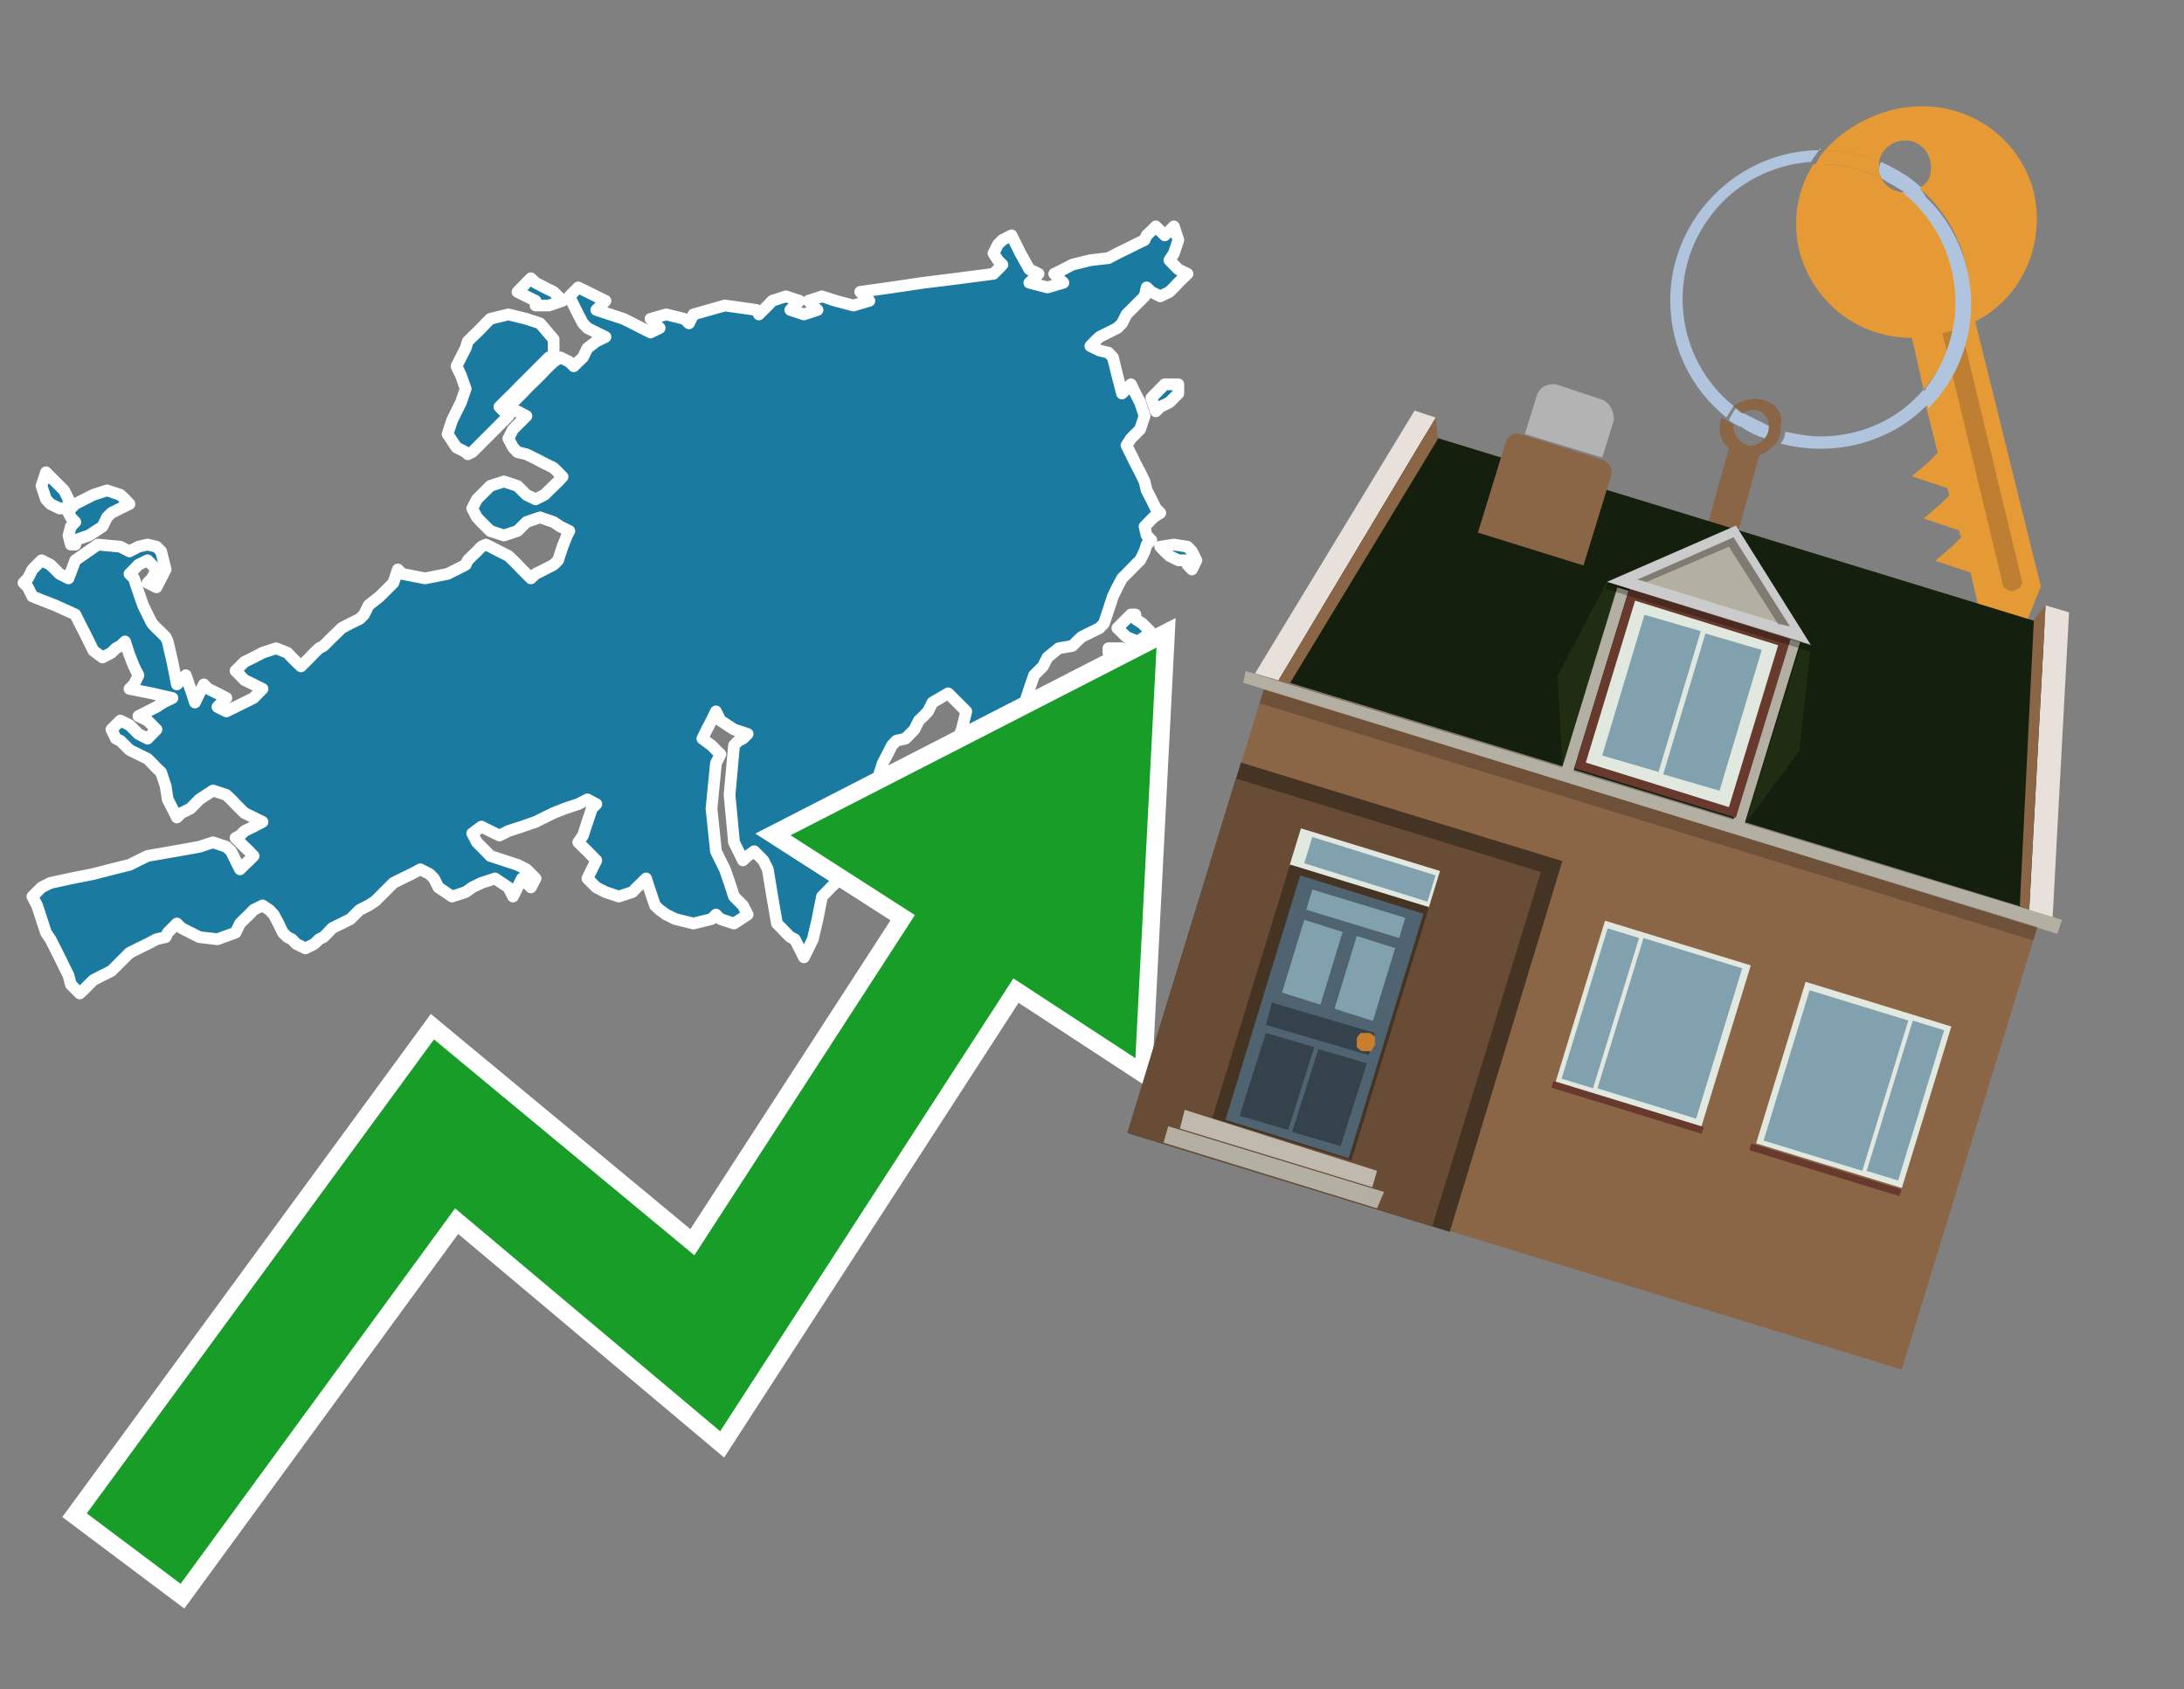 <?xml version="1.0" encoding="utf-8"?>
<!-- Generator: Adobe Illustrator 26.0.3, SVG Export Plug-In . SVG Version: 6.00 Build 0)  -->
<svg version="1.1" id="Text" xmlns="http://www.w3.org/2000/svg" xmlns:xlink="http://www.w3.org/1999/xlink" x="0px" y="0px"
	 width="93.1px" height="72px" viewBox="0 0 93.1 72" style="enable-background:new 0 0 93.1 72;" xml:space="preserve">
<rect x="0" y="0" width="93.1" height="72" fill="#808080" stroke="none"/>
<style type="text/css">
	.st0{fill:#1B7AA0;stroke:#FFFFFF;stroke-width:0.5;stroke-linejoin:round;}
	.st1{fill:none;stroke:#FFFFFF;stroke-width:1.5;stroke-miterlimit:10;}
	.st2{fill:#179D28;}
	.st3{fill:#E69A35;}
	.st4{fill:#B0C4DE;}
	.st5{fill:#8A6546;}
	.st6{fill:#BF7F32;}
	.st7{fill-rule:evenodd;clip-rule:evenodd;fill:#151F0D;}
	.st8{fill-rule:evenodd;clip-rule:evenodd;fill:#453323;}
	.st9{fill-rule:evenodd;clip-rule:evenodd;fill:#684C35;}
	.st10{fill:#B3B3B3;}
	.st11{fill:#E8E0DA;}
	.st12{fill-rule:evenodd;clip-rule:evenodd;fill:#B4AFA3;}
	.st13{opacity:0.2;}
	.st14{fill:#E1E8DF;}
	.st15{fill:#506371;}
	.st16{fill:#81A1AE;}
	.st17{fill:#35424B;}
	.st18{fill:#C87E2C;}
	.st19{fill-rule:evenodd;clip-rule:evenodd;fill:#C0B9AD;}
	.st20{fill-rule:evenodd;clip-rule:evenodd;fill:#E1E8DF;}
	.st21{fill-rule:evenodd;clip-rule:evenodd;fill:#81A1AE;}
	.st22{fill-rule:evenodd;clip-rule:evenodd;fill:#683A2D;}
	.st23{fill-rule:evenodd;clip-rule:evenodd;fill:#1F2E13;}
	.st24{fill-rule:evenodd;clip-rule:evenodd;fill:#CBCBCB;}
	.st25{opacity:0.3;fill-rule:evenodd;clip-rule:evenodd;}
</style>
<path class="st0" d="M21.67,17.34L21.87,17.15L22.06,16.96L22.25,16.77L22.44,16.57L22.63,16.38L22.83,16.19L23.02,16.0L23.21,15.8L23.4,15.61L23.6,15.42L23.88,15.23L24.27,15.42L24.46,15.61L24.65,15.42L24.85,15.23L25.04,14.84L25.42,14.55L25.81,14.36L25.42,14.17L25.04,13.98L24.85,13.78L24.65,13.4L24.46,13.02L24.27,12.63L24.65,12.25L25.04,12.44L25.42,12.63L25.81,12.82L25.62,13.02L25.42,13.21L26.0,13.4L26.58,13.59L26.96,13.78L27.35,13.98L27.73,14.17L28.12,13.98L27.92,13.78L27.73,13.59L28.4,13.4L29.17,13.59L29.37,13.78L29.56,13.4L30.9,13.02L32.25,13.21L32.35,13.4L32.54,13.21L32.73,13.02L32.92,12.82L33.5,12.63L34.08,12.82L33.88,13.02L33.69,13.21L34.27,13.4L34.85,13.21L34.65,13.02L34.46,12.82L35.04,12.63L35.62,12.82L36.38,13.02L37.06,12.82L36.87,12.63L36.67,12.44L38.02,12.25L39.37,12.05L40.9,11.86L42.35,11.67L42.54,11.48L42.73,11.28L42.54,11.09L42.35,10.8L42.54,10.42L42.73,10.23L43.12,10.03L43.5,10.8L43.88,11.48L44.27,11.67L44.08,11.86L43.88,12.05L44.65,12.25L45.33,12.05L45.13,11.86L44.94,11.67L45.33,11.48L45.71,11.28L46.48,11.09L47.25,11.0L47.63,10.8L48.02,10.61L48.4,10.42L48.79,10.23L48.88,10.03L49.08,9.84L49.27,9.65L49.46,9.84L49.65,10.03L49.85,9.84L50.04,9.65L50.23,10.23L50.04,10.8L49.85,11.09L50.23,11.48L50.62,11.67L50.42,11.86L50.23,12.05L50.04,12.25L49.85,12.44L49.46,12.63L49.08,12.44L48.88,12.25L48.79,12.63L48.4,13.02L48.02,13.4L47.83,13.78L47.63,13.98L47.25,14.17L46.87,14.36L46.67,14.55L46.48,14.75L46.87,14.94L47.25,15.03L47.44,15.23L47.63,16.0L47.83,16.77L48.02,16.57L48.21,16.38L48.4,16.77L48.6,17.15L48.79,17.73L48.6,18.3L48.4,18.5L48.21,18.69L48.02,18.98L48.21,19.36L48.4,19.75L48.6,20.13L48.79,20.52L48.88,20.9L49.08,21.28L49.27,21.67L49.46,21.86L49.17,22.05L48.79,22.44L48.88,22.82L49.08,23.02L48.88,23.21L48.79,23.5L48.6,23.88L48.4,24.07L48.21,24.27L48.02,24.46L47.83,24.65L47.63,25.03L47.44,25.42L47.25,26.0L47.06,26.57L46.87,26.77L46.48,26.96L46.1,27.15L45.9,27.34L45.71,27.53L45.13,27.63L44.65,28.02L44.46,28.4L44.27,28.59L44.08,28.78L43.88,29.36L43.69,29.94L43.5,30.13L43.12,30.32L42.73,30.52L43.31,30.71L43.88,31.19L43.69,31.77L43.5,31.96L43.31,32.15L43.12,32.34L42.73,32.53L42.35,32.34L41.96,32.15L41.58,32.34L41.38,32.53L41.19,32.34L41.0,32.15L40.81,31.57L41.0,31.09L41.19,30.32L40.42,29.55L39.75,29.94L39.56,30.32L39.37,30.52L39.17,30.71L38.98,31.09L38.6,31.48L38.21,31.57L38.02,31.77L37.83,32.15L37.63,32.53L37.44,33.11L37.25,33.69L37.06,34.27L36.87,34.84L36.67,35.52L36.58,36.28L36.38,36.67L36.19,37.05L36.0,37.25L35.81,37.44L35.62,37.63L35.42,37.82L35.23,38.02L35.04,38.21L34.85,39.17L34.65,40.03L34.46,40.42L34.27,40.8L34.08,40.42L33.88,40.03L33.69,39.94L33.5,39.75L33.31,39.55L33.12,39.36L32.92,38.21L32.73,37.05L32.54,36.67L32.15,36.28L31.87,36.48L31.67,36.67L31.48,36.28L31.29,35.9L31.1,33.88L31.29,31.77L31.48,31.57L31.67,31.48L31.87,31.28L31.29,31.09L30.71,30.71L30.52,30.32L30.33,30.71L30.13,31.09L29.94,31.48L30.33,31.77L30.71,32.15L30.52,32.53L30.33,34.46L30.52,36.28L30.71,36.67L30.9,37.05L31.1,37.63L31.29,38.21L31.48,38.4L31.67,38.59L31.87,38.98L31.29,39.36L30.71,39.17L30.52,38.98L30.33,39.17L29.56,39.36L28.79,39.17L28.4,38.98L28.12,38.78L27.92,38.59L27.73,38.02L27.54,37.44L27.35,37.63L27.15,37.82L26.96,38.02L26.38,38.21L25.81,38.02L25.42,37.82L25.04,37.44L25.23,37.05L25.42,36.67L25.04,36.28L24.65,35.9L24.85,35.61L25.04,35.03L25.23,34.46L25.42,34.27L25.04,34.07L24.65,34.27L24.08,34.46L23.6,34.65L23.21,34.84L22.83,35.03L22.25,35.23L21.67,35.42L21.29,35.61L20.9,35.42L20.52,35.23L20.13,35.52L20.33,35.9L20.52,36.09L20.71,36.28L20.9,36.48L21.48,36.67L22.06,36.86L22.44,37.05L22.83,37.44L22.63,37.82L22.44,37.63L22.25,37.44L22.06,37.82L21.87,38.21L21.67,37.82L21.1,37.44L20.52,37.63L20.13,37.82L19.85,38.02L19.27,38.21L18.69,37.82L18.5,37.44L18.31,37.25L17.92,37.05L17.54,37.25L17.15,37.44L16.77,37.63L16.58,37.82L16.38,38.02L16.19,38.21L16.0,38.4L15.71,38.59L15.33,38.78L15.13,38.98L14.94,39.17L14.56,39.36L14.17,39.55L13.98,39.75L13.79,39.94L13.6,40.03L13.4,40.23L13.02,40.42L12.63,40.23L12.44,40.03L12.25,39.94L12.06,39.75L11.87,39.36L11.67,38.98L11.48,38.78L11.19,38.59L10.81,38.78L10.62,38.98L10.42,39.17L10.23,39.36L10.04,39.75L9.27,40.03L8.5,39.94L8.12,39.75L7.73,39.55L7.54,39.36L7.35,39.55L7.15,39.75L7.06,39.94L6.67,40.03L6.29,40.23L5.9,40.42L5.52,40.61L5.33,40.8L5.13,41.0L4.94,41.19L4.75,41.38L4.37,41.57L3.98,41.77L3.79,41.96L3.6,42.15L3.4,42.34L3.21,42.15L3.02,41.96L2.92,41.57L2.73,41.19L2.54,40.8L2.35,40.42L2.15,40.03L1.96,39.75L1.77,39.17L1.58,38.59L1.38,38.21L1.77,37.82L2.15,37.63L3.02,37.44L3.98,37.25L4.75,37.05L5.52,36.86L5.9,36.67L6.29,36.48L7.44,36.28L8.5,36.09L9.08,35.9L9.65,36.09L9.85,36.28L10.04,36.67L10.23,37.05L10.42,36.86L10.62,36.67L10.81,36.48L10.62,36.28L10.42,36.09L10.23,35.9L10.04,35.71L10.23,35.61L10.42,35.42L10.81,35.23L11.19,35.03L10.81,34.84L10.42,34.65L10.23,34.46L10.04,34.27L9.85,34.07L9.65,33.88L9.08,33.69L8.5,34.07L8.12,34.46L7.73,34.65L7.54,34.84L7.35,34.46L7.15,34.07L7.06,33.5L6.87,32.92L6.67,32.73L6.48,32.53L6.29,32.34L5.9,32.15L5.52,31.96L5.33,31.77L5.13,31.57L4.94,31.48L4.75,31.09L5.13,30.71L5.52,30.9L5.71,31.09L5.9,31.28L6.29,31.48L6.67,31.09L6.29,30.71L5.9,30.52L6.29,30.32L6.67,30.13L6.96,29.94L7.35,29.75L6.48,29.55L5.52,29.36L5.71,29.17L5.9,28.78L5.71,28.4L5.52,27.92L5.33,27.34L5.13,27.53L4.94,27.63L4.75,27.82L4.37,28.02L3.98,27.73L3.79,27.34L3.6,26.96L3.4,26.57L3.21,26.19L2.35,25.8L1.38,25.42L1.19,25.03L1.0,24.84L1.19,24.65L1.38,24.27L1.77,23.88L2.15,24.07L2.35,24.27L2.54,24.46L2.92,24.65L3.21,23.88L4.17,23.21L5.13,23.3L5.52,23.5L5.9,23.3L6.29,23.21L6.67,23.3L6.87,23.5L7.06,24.27L6.67,25.03L6.29,24.84L6.48,24.65L6.67,24.27L6.29,23.88L5.9,24.07L5.71,24.27L5.52,24.46L5.71,24.65L5.9,25.23L6.1,25.8L6.29,26.19L6.48,26.57L6.67,26.77L6.87,26.96L7.06,27.15L7.15,27.34L7.35,28.21L7.54,29.17L7.73,28.98L7.92,28.78L8.12,29.36L8.31,29.94L8.5,29.55L8.69,29.17L8.88,29.36L9.27,29.55L9.65,29.75L9.46,29.94L9.27,30.13L9.65,30.32L10.04,30.13L10.42,29.94L10.81,29.75L11.0,29.55L11.19,29.36L10.81,29.17L10.42,28.98L10.23,28.78L10.04,28.59L10.23,28.4L10.42,28.21L10.81,28.02L11.19,27.82L11.77,27.63L12.25,27.82L12.44,28.02L12.63,28.21L12.83,28.4L13.02,28.21L13.21,28.02L13.4,27.82L13.6,27.63L13.79,27.53L13.98,27.34L14.17,27.15L14.37,26.96L14.56,26.77L14.94,26.57L15.33,26.38L15.52,26.19L15.71,25.8L16.19,25.42L16.77,24.84L16.96,24.27L17.15,24.46L18.12,24.65L19.08,24.46L19.46,24.27L19.85,24.07L19.94,23.88L20.13,23.69L20.33,23.5L20.52,23.3L20.71,23.21L20.9,23.3L21.29,23.5L21.67,23.69L21.87,23.88L22.06,24.07L22.25,24.27L22.44,24.46L22.63,24.65L22.83,24.46L23.21,24.27L23.6,24.07L23.79,23.88L23.98,23.3L24.17,22.82L24.27,22.63L23.88,22.44L23.6,22.25L23.02,22.05L22.44,22.25L22.25,22.44L22.06,22.63L21.48,22.82L20.9,22.63L20.71,22.44L20.52,22.25L20.33,22.05L20.13,21.67L20.33,21.28L20.52,21.09L20.71,20.9L20.9,20.71L21.48,20.52L22.06,20.71L22.25,20.9L22.44,21.09L22.83,21.28L23.21,21.09L23.4,20.9L23.6,20.71L23.79,20.52L23.98,20.32L23.79,20.13L23.6,19.94L23.21,19.75L22.83,19.55L22.44,19.36L22.06,19.27L21.87,19.07L21.67,18.69L21.87,18.3L22.06,18.11L22.25,17.92L22.44,17.73L22.06,17.53L21.67,17.53ZM23.4,15.23L23.21,15.42L23.02,15.61L22.83,15.8L22.63,16.0L22.44,16.19L22.25,16.38L22.06,16.57L21.87,16.77L21.67,16.96L21.48,17.15L21.29,17.34L21.48,17.53L21.67,17.73L21.48,17.92L21.29,18.11L21.1,18.3L20.9,18.5L20.71,18.69L20.52,18.88L20.33,19.07L20.13,19.27L19.94,19.36L19.85,19.27L19.46,19.07L19.08,18.5L19.27,17.92L19.46,17.53L19.65,17.15L19.85,16.57L19.65,16.0L19.46,15.61L19.65,15.23L19.85,14.84L19.94,14.55L20.13,14.36L20.33,14.17L20.52,13.98L20.71,13.78L20.9,13.59L21.67,13.4L22.44,13.59L23.02,13.78L23.6,14.46L23.6,15.23ZM3.02,23.21L2.92,22.82L3.02,22.44L3.21,22.25L3.02,22.05L2.92,21.86L3.02,21.67L3.21,21.48L3.6,21.28L3.98,21.09L4.56,20.9L5.13,21.09L5.33,21.28L5.52,21.48L5.13,21.67L4.75,21.86L4.56,22.05L4.37,22.44L3.79,22.82L3.21,23.02L3.21,23.21ZM2.54,21.67L2.15,21.48L1.96,21.28L1.77,20.71L1.96,20.13L2.15,20.32L2.35,20.52L2.54,20.71L2.73,20.9L2.92,21.28L2.92,21.67ZM47.83,27.63L48.4,27.82L48.21,28.02L48.02,28.21L47.83,28.4L47.63,28.21L47.44,28.02L47.25,27.82L47.25,27.63ZM48.4,26.38L48.69,26.57L49.08,26.96L48.5,27.34L48.02,27.15L47.83,26.96L47.63,26.77L47.83,26.57L48.02,26.38L48.21,26.19L48.4,26.19ZM50.23,23.88L49.85,23.69L49.65,23.5L49.46,23.3L50.04,23.21L50.62,23.3L50.81,23.5L51.0,23.88L50.81,24.27L50.62,24.07L50.62,23.88ZM50.23,16.77L49.85,17.15L49.46,17.34L49.27,17.53L49.08,16.96L49.65,16.38L50.23,16.38ZM22.83,12.82L22.44,12.63L22.06,12.44L22.25,12.25L22.44,12.05L22.63,11.86L22.83,12.05L23.21,12.25L23.6,12.44L23.79,12.63L23.98,12.82L23.4,13.02L22.83,13.02Z"/>
<polygon class="st1" points="49.3,27.6 33.7,35.6 39,39 29.6,53.5 18.5,44.3 3.7,64.5 7.7,67.5 19.4,51.5 30.7,61 43.2,41.7 
	48.4,45.1 "/>
<polygon class="st2" points="49.3,27.6 33.7,35.6 39,39 29.6,53.5 18.5,44.3 3.7,64.5 7.7,67.5 19.4,51.5 30.7,61 43.2,41.7 
	48.4,45.1 "/>
<path class="st3" d="M80.2,7.6c0-0.1-0.1-0.2-0.1-0.3c0-0.1,0-0.3,0-0.4c-0.7-0.3-1.5-0.5-2.3-0.5c-0.2,0.2-0.3,0.4-0.4,0.6
	c0.1,0,0.2,0,0.3,0C78.5,7,79.4,7.2,80.2,7.6z"/>
<path class="st4" d="M77.6,6.4c-3.5,0-6.4,2.9-6.4,6.4c0,2,0.9,3.8,2.4,5c0.1-0.2,0.2-0.3,0.3-0.5c-2.5-2-2.9-5.7-0.9-8.2
	c1-1.3,2.6-2.1,4.2-2.2c0.1-0.2,0.3-0.4,0.4-0.6V6.4z"/>
<path class="st3" d="M84.2,13.7c2-1,3-3.3,2.5-5.5C86,5.5,83.3,4,80.6,4.7c-1.1,0.3-2.1,0.9-2.8,1.7c0.8,0,1.6,0.2,2.3,0.5
	c0.1-0.6,0.7-1,1.3-0.9c0.6,0.1,1,0.7,0.9,1.3c0,0.3-0.2,0.6-0.5,0.7c2.7,2.3,2.9,6.4,0.6,9c-0.1,0.1-0.2,0.2-0.3,0.3l0.5,2
	l-0.4,0.4l-0.7,0.6l0.9,0.3l0.6,0.2l0.1,0.3l-0.4,0.4L82,22.1l0.9,0.3l0.6,0.2l0.1,0.3l-0.4,0.4l-0.7,0.6l0.9,0.3l0.6,0.2l0.3,1.3
	l1.8,1.5L87,25L84.2,13.7z"/>
<path class="st3" d="M81.2,8.2c-0.4,0-0.8-0.2-1-0.6C79.4,7.2,78.5,7,77.6,7c-0.1,0-0.2,0-0.3,0c-0.7,1.1-0.9,2.4-0.6,3.7
	c0.6,2.2,2.5,3.7,4.8,3.7l0.5,2.2c2.1-2.4,1.9-6.1-0.6-8.2C81.3,8.3,81.2,8.3,81.2,8.2z"/>
<path class="st4" d="M74.1,18.1c0.4,0.3,0.8,0.5,1.2,0.6c0.1-0.1,0.2-0.3,0.2-0.5l0,0c-0.4-0.2-0.8-0.4-1.2-0.6
	C74.2,17.8,74.1,17.9,74.1,18.1z"/>
<path class="st4" d="M74.4,17.7c-0.2-0.1-0.3-0.2-0.4-0.3c-0.1,0.1-0.2,0.3-0.3,0.5c0.1,0.1,0.3,0.2,0.5,0.3
	C74.1,17.9,74.2,17.8,74.4,17.7z"/>
<path class="st5" d="M74.8,17c-0.3,0-0.6,0.1-0.9,0.3c0.1,0.1,0.3,0.2,0.4,0.3c0.3-0.2,0.8-0.2,1,0.2c0.1,0.1,0.1,0.3,0.1,0.4l0,0
	c0,0.4-0.3,0.7-0.7,0.8c-0.4,0-0.7-0.3-0.8-0.7c0,0,0,0,0-0.1v-0.1c-0.2-0.1-0.3-0.2-0.5-0.3c-0.2,0.4-0.1,1,0.3,1.3l-1,3.6L74,23
	l1-3.6c0.3-0.1,0.5-0.3,0.7-0.5c0.1-0.2,0.2-0.3,0.2-0.5c0-0.1,0-0.1,0-0.2C76.1,17.5,75.5,17,74.8,17z"/>
<path class="st6" d="M86,25.1l-0.2,0.1c-0.2,0-0.3-0.1-0.4-0.2l0,0l-2.6-10.8l0.8-0.2l2.6,10.8C86.2,24.9,86.1,25.1,86,25.1L86,25.1
	z"/>
<path class="st4" d="M80.1,7.3c0,0.1,0.1,0.2,0.1,0.3c0.3,0.2,0.7,0.4,1,0.6c0.1,0,0.2,0,0.3,0c0.1,0,0.3-0.1,0.4-0.2
	c-0.5-0.5-1.1-0.8-1.7-1.1C80.1,7,80.1,7.2,80.1,7.3z"/>
<path class="st4" d="M77.6,18.6c-0.5,0-1-0.1-1.5-0.2c0,0.2-0.1,0.4-0.2,0.5c2.2,0.6,4.7,0,6.3-1.7L82,16.6
	C80.9,17.9,79.3,18.6,77.6,18.6z"/>
<path class="st4" d="M81.8,8c-0.1,0.1-0.2,0.1-0.4,0.2c-0.1,0-0.2,0-0.3,0c2.5,2,3,5.6,1.1,8.2c-0.1,0.1-0.1,0.2-0.2,0.3l0.2,0.7
	c2.5-2.5,2.4-6.6-0.1-9C82,8.2,81.9,8.1,81.8,8L81.8,8z"/>
<g>
	
		<rect x="50.3" y="33.4" transform="matrix(-0.956 -0.293 0.293 -0.956 119.369 105.037)" class="st5" width="34.5" height="20.3"/>
	<polygon class="st7" points="60.4,18.4 87.5,26.7 87,38.9 54,28.8 	"/>
	<polygon class="st8" points="52.9,32.5 66.6,36.7 61.8,52.5 48.1,48.3 49.4,43.9 52.9,32.5 	"/>
	
		<rect x="50.1" y="34.8" transform="matrix(0.956 0.293 -0.293 0.956 14.983 -14.77)" class="st9" width="13.6" height="15.8"/>
	<path class="st5" d="M68.3,19.6l-3.5-1.1c-0.3-0.1-0.5,0.1-0.6,0.3L63,22.7l4.5,1.4l1.2-3.9C68.7,19.9,68.6,19.7,68.3,19.6z"/>
	<path class="st10" d="M68.2,17l-1.8-0.6c-0.4-0.1-0.8,0.1-0.9,0.5l-0.5,1.6l3.3,1l0.5-1.6C68.8,17.5,68.6,17.1,68.2,17z"/>
	<polygon class="st11" points="61.2,17.8 60.3,17.5 53.5,28.7 54.5,29 	"/>
	<polygon class="st5" points="61.3,18.7 61.2,17.8 54.5,29 55,29.1 	"/>
	<polygon class="st11" points="87.2,25.8 88.2,26.1 87.5,39.1 86.5,38.8 	"/>
	<polygon class="st5" points="86.7,26.4 87.2,25.8 86.5,38.8 86.1,38.6 	"/>
	<polygon class="st12" points="53.1,28.6 53,29.1 87.7,39.8 87.9,39.2 81.3,37.2 53.1,28.6 	"/>
	
		<rect x="53" y="34.4" transform="matrix(-0.956 -0.293 0.293 -0.956 127.265 88.495)" class="st13" width="34.5" height="0.6"/>
	<g>
		
			<rect x="55.1" y="36.1" transform="matrix(-0.956 -0.293 0.293 -0.956 102.984 89.402)" class="st14" width="6.2" height="1.7"/>
		
			<rect x="53.2" y="37.6" transform="matrix(-0.956 -0.293 0.293 -0.956 97.448 100.999)" class="st8" width="6.2" height="11.3"/>
		<g transform="matrix( 0.861, 0, 0, 0.861, 2148,666.7) ">
			<g>
				<g id="Symbol_9_0_Layer2_0_MEMBER_8_MEMBER_12_MEMBER_0_FILL_2_">
					<path class="st15" d="M-2424.3-729.1l-6.1-1.9l-3.7,12.1l6.1,1.9L-2424.3-729.1z"/>
				</g>
			</g>
		</g>
		<g transform="matrix( 0.861, 0, 0, 0.861, 2148,666.7) ">
			<g>
				<g id="Symbol_9_0_Layer2_0_MEMBER_8_MEMBER_12_MEMBER_1_MEMBER_1_FILL_32_">
					<path class="st16" d="M-2427.6-728l-1.1,3.6l1.9,0.6l1.1-3.6L-2427.6-728z"/>
				</g>
			</g>
		</g>
		<g transform="matrix( 0.861, 0, 0, 0.861, 2148,666.7) ">
			<g>
				<g id="Symbol_9_0_Layer2_0_MEMBER_8_MEMBER_12_MEMBER_1_MEMBER_1_FILL_3_">
					<path class="st16" d="M-2430.2-728.8l-1.1,3.6l1.9,0.6l1.1-3.6L-2430.2-728.8z"/>
				</g>
			</g>
		</g>
		<g transform="matrix( 0.861, 0, 0, 0.861, 2148,666.7) ">
			<g>
				<g id="Symbol_9_0_Layer2_0_MEMBER_8_MEMBER_12_MEMBER_2_MEMBER_0_FILL_15_">
					<path class="st17" d="M-2431-718.4l1.3-4.1l-2.4-0.7l-1.3,4.1L-2431-718.4z"/>
				</g>
			</g>
		</g>
		<g transform="matrix( 0.861, 0, 0, 0.861, 2148,666.7) ">
			<g>
				<g id="Symbol_9_0_Layer2_0_MEMBER_8_MEMBER_12_MEMBER_2_MEMBER_1_FILL_50_">
					<path class="st17" d="M-2428.4-717.6l1.3-4.1l-2.4-0.7l-1.3,4.1L-2428.4-717.6z"/>
				</g>
			</g>
		</g>
		<g transform="matrix( 0.861, 0, 0, 0.861, 2148,666.7) ">
			<g>
				<g id="Symbol_9_0_Layer2_0_MEMBER_8_MEMBER_12_MEMBER_2_MEMBER_1_FILL_49_">
					<path class="st17" d="M-2427-722.1l0.3-1.1l-5.1-1.5l-0.3,1.1L-2427-722.1z"/>
				</g>
			</g>
		</g>
		<g transform="matrix( 0.861, 0, 0, 0.861, 2148,666.7) ">
			<g>
				<g id="Symbol_9_0_Layer2_0_MEMBER_8_MEMBER_12_MEMBER_2_MEMBER_1_FILL_43_">
					<path class="st16" d="M-2425.5-727.9l0.3-1l-4.6-1.4l-0.3,1L-2425.5-727.9z"/>
				</g>
			</g>
		</g>
		<g transform="matrix( 0.861, 0, 0, 0.861, 2148,666.7) ">
			<g>
				<g id="Symbol_9_0_Layer2_0_MEMBER_8_MEMBER_13_FILL_28_">
					<path class="st18" d="M-2426.7-722.6c0-0.1,0-0.3,0-0.4c-0.1-0.1-0.2-0.2-0.3-0.2s-0.3,0-0.4,0c-0.1,0.1-0.2,0.2-0.2,0.3
						c0,0.1,0,0.3,0,0.4c0.1,0.1,0.2,0.2,0.3,0.2c0.1,0,0.3,0,0.4,0C-2426.8-722.4-2426.8-722.5-2426.7-722.6z"/>
				</g>
			</g>
		</g>
		<g transform="matrix( 0.861, 0, 0, 0.861, 2148,666.7) ">
			<g>
				<g id="Symbol_9_0_Layer2_0_MEMBER_8_MEMBER_12_MEMBER_2_MEMBER_1_FILL_32_">
					<path class="st16" d="M-2424.1-729.7l0.4-1.3l-6.1-1.9l-0.4,1.3L-2424.1-729.7z"/>
				</g>
			</g>
		</g>
		<polygon class="st19" points="50.3,48.1 50.5,47.3 58.7,49.9 58.5,50.6 50.3,48.1 		"/>
		<polygon class="st12" points="49.6,48.7 49.8,48 59,50.8 58.7,51.5 57.4,51.1 49.6,48.7 		"/>
	</g>
	<g>
		
			<rect x="75.8" y="42.6" transform="matrix(0.956 0.293 -0.293 0.956 16.986 -21.09)" class="st20" width="6.5" height="7.2"/>
		<g>
			
				<rect x="74.9" y="43.8" transform="matrix(0.293 -0.956 0.956 0.293 11.36 107.381)" class="st21" width="6.7" height="4.4"/>
			
				<rect x="77.9" y="46.2" transform="matrix(0.293 -0.956 0.956 0.293 12.583 110.839)" class="st21" width="6.7" height="1.4"/>
		</g>
		
			<rect x="74.5" y="49.7" transform="matrix(0.956 0.293 -0.293 0.956 17.993 -20.61)" class="st22" width="6.7" height="0.3"/>
	</g>
	<g>
		
			<rect x="67.2" y="40" transform="matrix(-0.956 -0.293 0.293 -0.956 125.047 105.957)" class="st20" width="6.5" height="7.2"/>
		<g>
			
				<rect x="67.9" y="41.6" transform="matrix(0.293 -0.956 0.956 0.293 8.433 99.11)" class="st21" width="6.7" height="4.4"/>
			
				<rect x="64.9" y="42.2" transform="matrix(0.293 -0.956 0.956 0.293 7.21 95.652)" class="st21" width="6.7" height="1.4"/>
		</g>
		
			<rect x="66" y="47.1" transform="matrix(-0.956 -0.293 0.293 -0.956 121.835 112.685)" class="st22" width="6.7" height="0.3"/>
	</g>
	<g>
		<polygon class="st23" points="69,25 66.6,32.7 66.4,28.8 68.5,24.8 		"/>
		<polygon class="st23" points="76.8,27.4 74.4,35.1 76.7,32 77.2,27.5 		"/>
		
			<rect x="67.8" y="24.9" transform="matrix(0.956 0.293 -0.293 0.956 11.424 -18.635)" class="st12" width="0.5" height="8.1"/>
		
			<rect x="75.1" y="27.1" transform="matrix(0.956 0.293 -0.293 0.956 12.405 -20.69)" class="st12" width="0.5" height="8.1"/>
		
			<rect x="68.1" y="26" transform="matrix(-0.956 -0.293 0.293 -0.956 131.482 79.661)" class="st22" width="7.2" height="8.1"/>
		<polygon class="st20" points="75.8,27.5 69.7,25.6 67.6,32.5 73.7,34.4 75.8,27.5 		"/>
		<path class="st21" d="M70.1,26.2l2.4,0.7l-1.8,6l-2.4-0.7L70.1,26.2L70.1,26.2z M70.9,33l1.8-6l2.4,0.7l-1.8,6L70.9,33L70.9,33z"
			/>
		<polygon class="st24" points="74,22.4 68.5,24.8 77.2,27.5 		"/>
		<polygon class="st12" points="76.3,26.7 73.9,22.9 69.8,24.7 		"/>
		<polygon class="st25" points="73.7,23.3 75.8,26.6 76.3,26.7 73.9,22.9 69.8,24.7 70.2,24.8 		"/>
		
			<rect x="68.3" y="26.1" transform="matrix(0.956 0.293 -0.293 0.956 10.886 -20.154)" class="st25" width="9.1" height="0.3"/>
	</g>
</g>
</svg>
